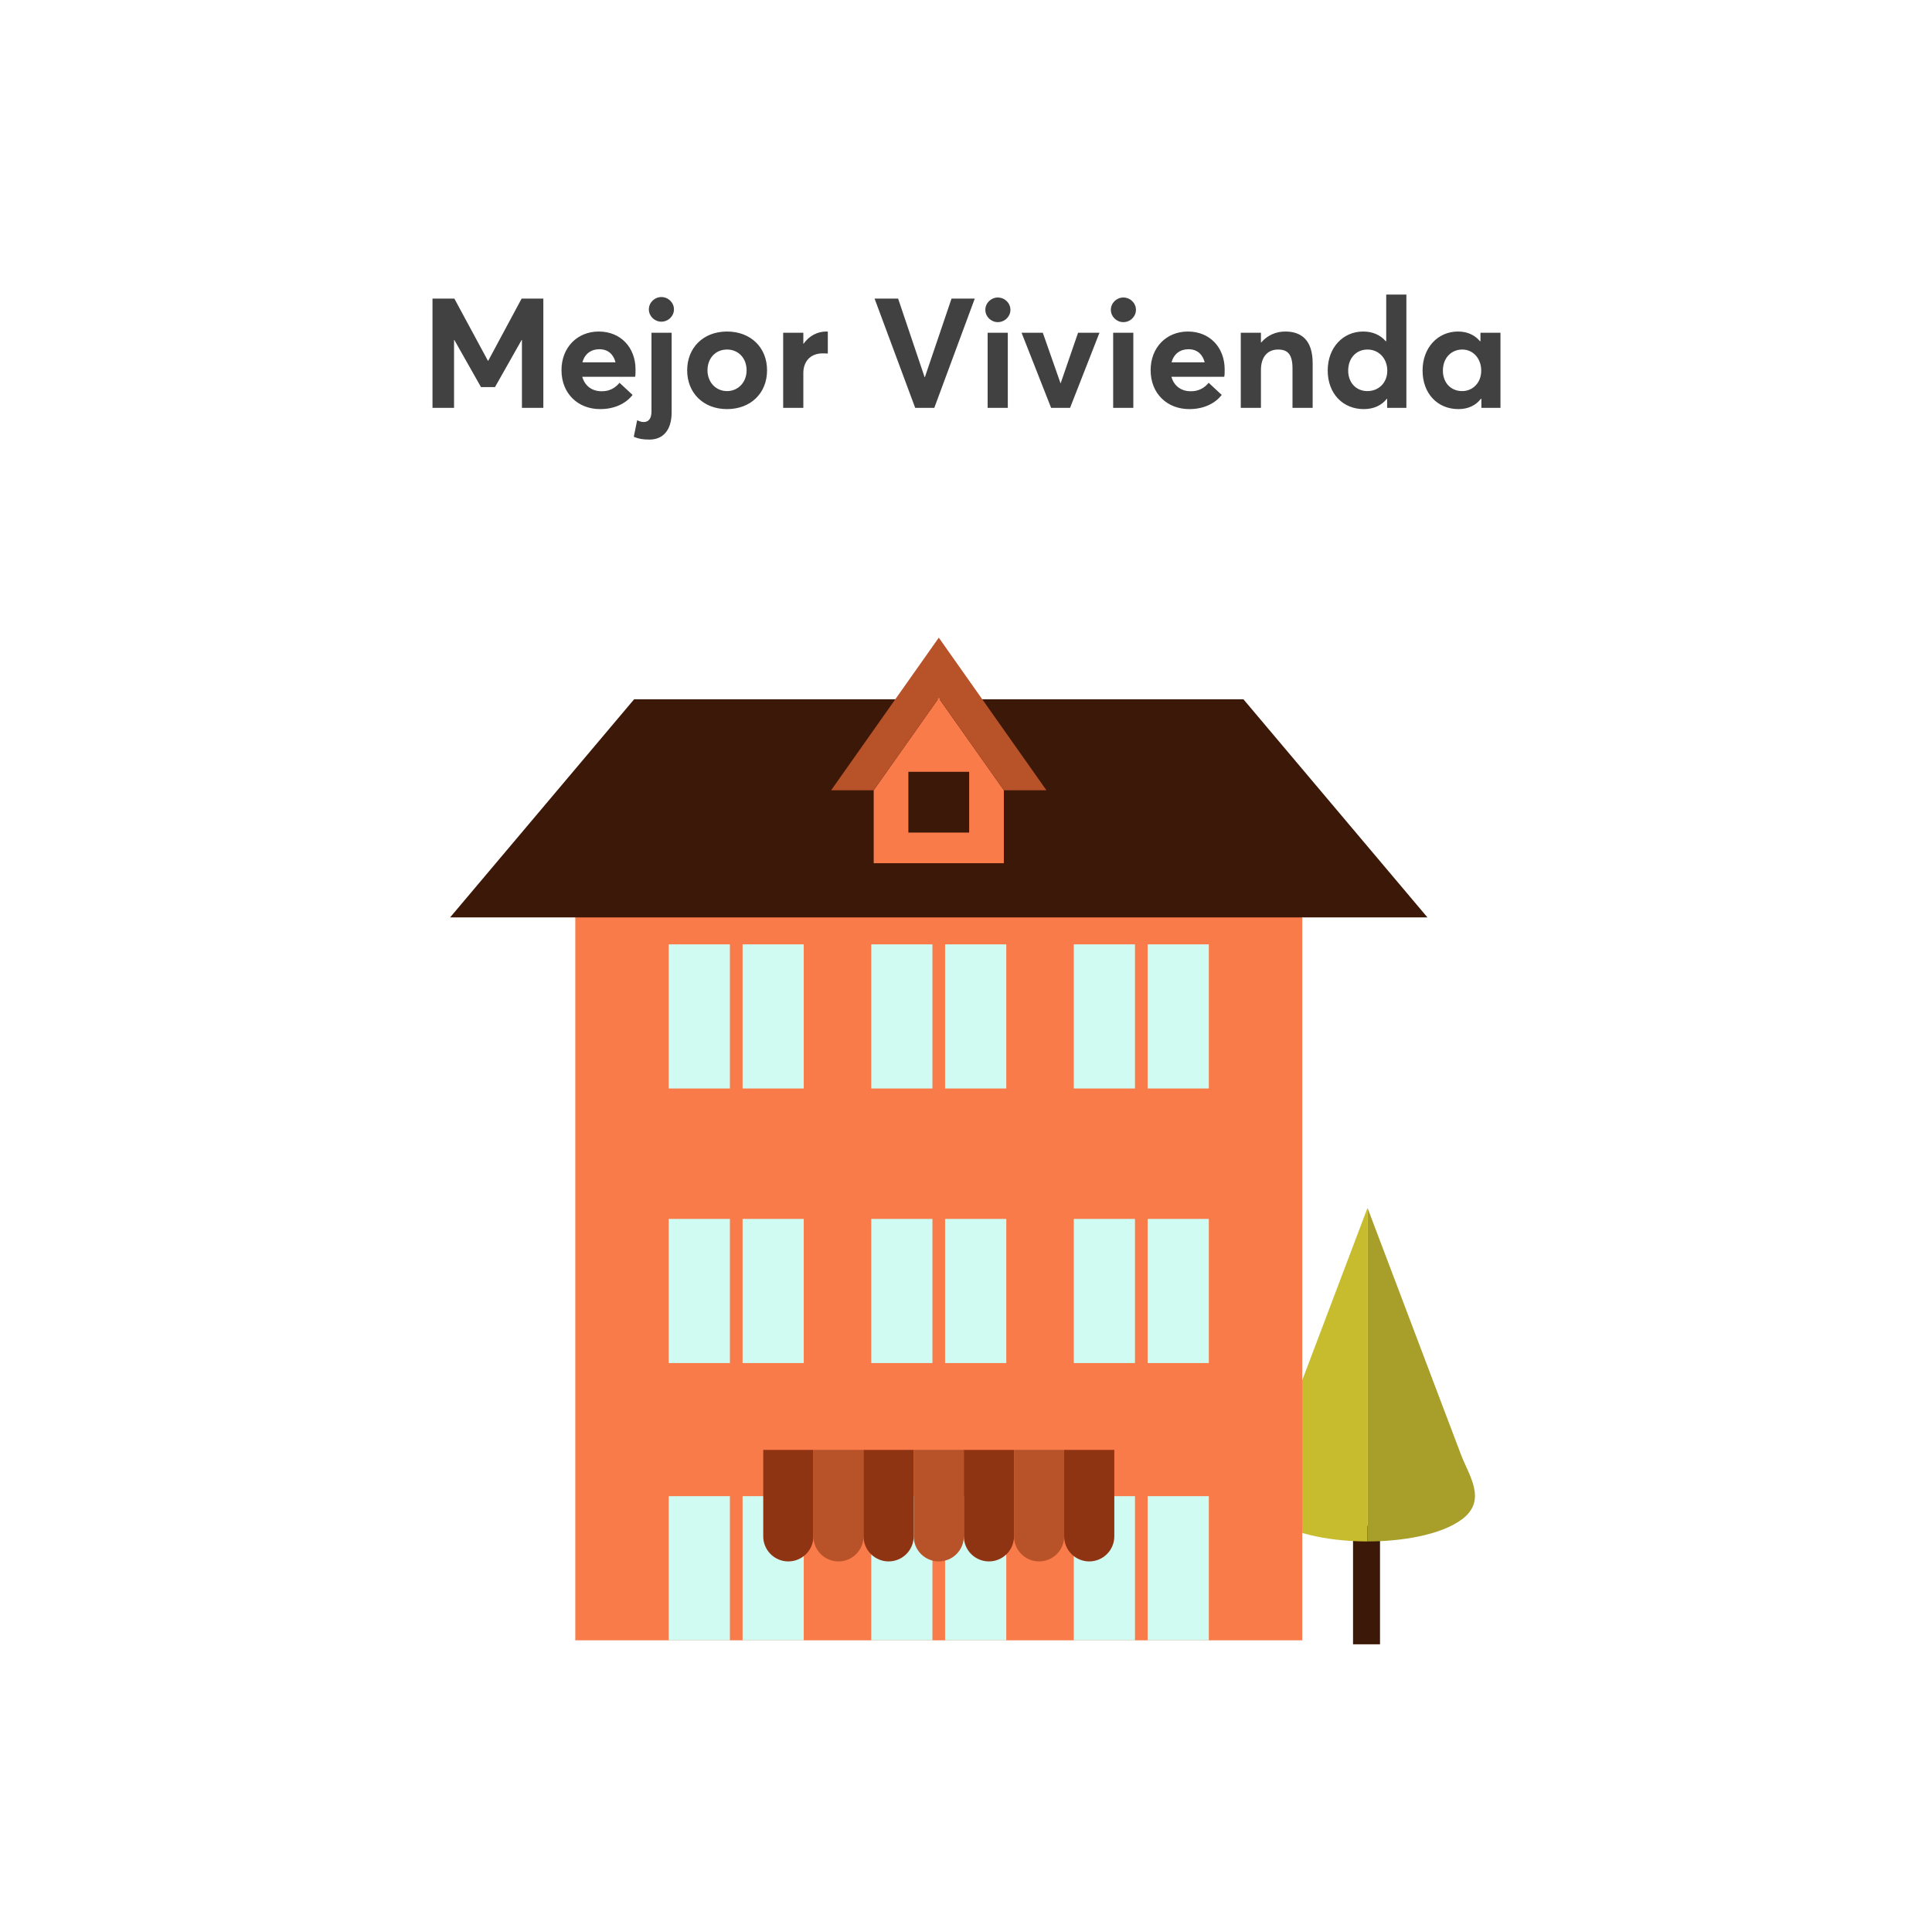 <svg width="279" height="276" viewBox="0 0 279 276" fill="none" xmlns="http://www.w3.org/2000/svg">
<g filter="url(#filter0_d_315_6946)">
<rect x="16" y="8.5" width="247" height="247" rx="8.987" fill="white"/>
</g>
<path d="M199.287 220.347H195.392V237.47H199.287V220.347Z" fill="#3B1807"/>
<path d="M187.048 201.995C186.022 204.702 184.997 207.409 183.972 210.115C182.848 213.082 180.198 216.628 183.771 219.362C186.895 221.752 192.801 222.616 197.482 222.616L197.483 174.441C194.005 183.626 190.527 192.811 187.048 201.995Z" fill="#C7BC2E"/>
<path d="M207.92 201.995C208.945 204.702 209.971 207.409 210.996 210.115C212.12 213.082 214.77 216.628 211.197 219.362C208.072 221.752 202.167 222.616 197.485 222.616V174.441C200.963 183.626 204.441 192.811 207.92 201.995Z" fill="#A79F29"/>
<path d="M188.057 122.994H83.077V236.894H188.057V122.994Z" fill="#F97B4A"/>
<path d="M105.406 136.383H96.571V157.2H105.406V136.383Z" fill="#CFFBF2"/>
<path d="M116.069 136.383H107.234V157.2H116.069V136.383Z" fill="#CFFBF2"/>
<path d="M134.653 136.383H125.818V157.2H134.653V136.383Z" fill="#CFFBF2"/>
<path d="M145.316 136.383H136.481V157.2H145.316V136.383Z" fill="#CFFBF2"/>
<path d="M163.902 136.383H155.067V157.2H163.902V136.383Z" fill="#CFFBF2"/>
<path d="M174.565 136.383H165.73V157.2H174.565V136.383Z" fill="#CFFBF2"/>
<path d="M105.406 176.035H96.571V196.852H105.406V176.035Z" fill="#CFFBF2"/>
<path d="M116.069 176.035H107.234V196.852H116.069V176.035Z" fill="#CFFBF2"/>
<path d="M134.653 176.035H125.818V196.852H134.653V176.035Z" fill="#CFFBF2"/>
<path d="M145.316 176.035H136.481V196.852H145.316V176.035Z" fill="#CFFBF2"/>
<path d="M163.902 176.035H155.067V196.852H163.902V176.035Z" fill="#CFFBF2"/>
<path d="M174.565 176.035H165.73V196.852H174.565V176.035Z" fill="#CFFBF2"/>
<path d="M105.406 216.076H96.571V236.894H105.406V216.076Z" fill="#CFFBF2"/>
<path d="M116.069 216.076H107.234V236.894H116.069V216.076Z" fill="#CFFBF2"/>
<path d="M134.653 216.076H125.818V236.894H134.653V216.076Z" fill="#CFFBF2"/>
<path d="M145.316 216.076H136.481V236.894H145.316V216.076Z" fill="#CFFBF2"/>
<path d="M163.902 216.076H155.067V236.894H163.902V216.076Z" fill="#CFFBF2"/>
<path d="M174.565 216.076H165.73V236.894H174.565V216.076Z" fill="#CFFBF2"/>
<path d="M113.839 225.5C111.839 225.5 110.218 223.878 110.218 221.878V209.394H117.461V221.878C117.461 223.878 115.839 225.5 113.839 225.5Z" fill="#8F3413"/>
<path d="M121.082 225.499C119.082 225.499 117.461 223.878 117.461 221.878V209.394H124.704V221.878C124.704 223.878 123.082 225.499 121.082 225.499Z" fill="#B85229"/>
<path d="M128.325 225.499C126.325 225.499 124.704 223.878 124.704 221.878V209.394H131.947V221.878C131.946 223.878 130.325 225.499 128.325 225.499Z" fill="#8F3413"/>
<path d="M135.568 225.499C133.568 225.499 131.947 223.878 131.947 221.878V209.394H139.19V221.878C139.19 223.878 137.568 225.499 135.568 225.499Z" fill="#B85229"/>
<path d="M142.811 225.499C140.811 225.499 139.189 223.878 139.189 221.878V209.394H146.432V221.878C146.432 223.878 144.811 225.499 142.811 225.499Z" fill="#8F3413"/>
<path d="M150.054 225.499C148.054 225.499 146.433 223.878 146.433 221.878V209.394H153.676V221.878C153.676 223.878 152.054 225.499 150.054 225.499Z" fill="#B85229"/>
<path d="M157.296 225.499C155.296 225.499 153.675 223.878 153.675 221.878V209.394H160.918V221.878C160.917 223.878 159.296 225.499 157.296 225.499Z" fill="#8F3413"/>
<path d="M179.564 100.992H142.537H128.598H91.572L65 132.491H128.598H142.537H206.136L179.564 100.992Z" fill="#3B1807"/>
<path d="M143.23 111.672L135.564 100.816L126.172 114.129V124.662H133.979H144.964V114.129L143.23 111.672Z" fill="#F97B4A"/>
<path d="M135.57 100.81L144.077 112.868L144.966 114.129H151.117L147.167 108.529L138.643 96.447L135.57 92.091L123.039 109.851L120.021 114.129H126.173L135.565 100.817L135.57 100.81Z" fill="#B85229"/>
<path d="M139.957 111.465H131.18V120.242H139.957V111.465Z" fill="#3B1807"/>
<path d="M75.328 43.122H78.463V58.905H75.373V49.102H75.328L71.482 55.904H69.46L65.614 49.102H65.569V58.905H62.457V43.122H65.614L70.46 52.103H70.504L75.328 43.122ZM91.778 53.37C91.778 53.725 91.778 54.237 91.711 54.415H84.086C84.442 55.704 85.465 56.504 86.865 56.504C88.021 56.526 88.866 56.015 89.466 55.282L91.356 57.038C90.422 58.216 88.844 59.083 86.665 59.083C83.486 59.083 81.085 56.86 81.085 53.459C81.085 50.169 83.375 47.879 86.465 47.879C89.644 47.879 91.778 50.191 91.778 53.37ZM86.554 50.435C85.376 50.435 84.442 51.08 84.109 52.325H88.888C88.599 51.191 87.821 50.435 86.554 50.435ZM95.503 46.456C94.525 46.456 93.702 45.656 93.702 44.678C93.702 43.7 94.525 42.899 95.503 42.899C96.503 42.899 97.326 43.7 97.326 44.678C97.326 45.656 96.503 46.456 95.503 46.456ZM93.791 63.484C92.813 63.484 92.235 63.373 91.524 63.084L92.013 60.683C92.302 60.839 92.635 60.95 92.969 60.95C93.658 60.95 94.08 60.439 94.08 59.438V48.057H96.992V59.55C96.992 62.173 95.703 63.484 93.791 63.484ZM104.992 59.083C101.546 59.083 99.234 56.727 99.234 53.481C99.234 50.235 101.546 47.879 104.992 47.879C108.371 47.879 110.771 50.146 110.771 53.481C110.771 56.815 108.371 59.083 104.992 59.083ZM104.992 56.482C106.57 56.482 107.815 55.237 107.815 53.481C107.815 51.703 106.614 50.48 104.992 50.48C103.302 50.48 102.168 51.769 102.168 53.481C102.168 55.17 103.347 56.482 104.992 56.482ZM119.322 47.879C119.411 47.879 119.5 47.879 119.545 47.901V51.058C119.256 51.036 118.944 51.036 118.789 51.036C116.988 51.036 116.01 52.258 116.01 53.859V58.905H113.098V48.057H116.01V49.657H116.032C116.855 48.501 118.033 47.879 119.322 47.879ZM137.411 43.122H140.767L134.921 58.905H132.164L126.296 43.122H129.697L133.52 54.459H133.565L137.411 43.122ZM144.092 46.523C143.114 46.523 142.292 45.723 142.292 44.745C142.292 43.766 143.114 42.966 144.092 42.966C145.093 42.966 145.915 43.766 145.915 44.745C145.915 45.723 145.093 46.523 144.092 46.523ZM142.625 58.905V48.057H145.537V58.905H142.625ZM155.683 48.057H158.773L154.527 58.905H151.793L147.525 48.057H150.592L153.149 55.348H153.171L155.683 48.057ZM162.219 46.523C161.241 46.523 160.419 45.723 160.419 44.745C160.419 43.766 161.241 42.966 162.219 42.966C163.22 42.966 164.042 43.766 164.042 44.745C164.042 45.723 163.22 46.523 162.219 46.523ZM160.752 58.905V48.057H163.664V58.905H160.752ZM176.855 53.37C176.855 53.725 176.855 54.237 176.789 54.415H169.164C169.52 55.704 170.542 56.504 171.943 56.504C173.099 56.526 173.943 56.015 174.544 55.282L176.433 57.038C175.499 58.216 173.921 59.083 171.743 59.083C168.564 59.083 166.163 56.86 166.163 53.459C166.163 50.169 168.452 47.879 171.542 47.879C174.721 47.879 176.855 50.191 176.855 53.37ZM171.631 50.435C170.453 50.435 169.52 51.08 169.186 52.325H173.966C173.677 51.191 172.898 50.435 171.631 50.435ZM185.604 47.879C187.939 47.879 189.561 49.124 189.561 52.458V58.905H186.649V53.192C186.649 51.124 185.916 50.48 184.56 50.48C183.093 50.48 182.092 51.502 182.092 53.436V58.905H179.18V48.057H182.092V49.457H182.137C183.026 48.413 184.271 47.879 185.604 47.879ZM200.183 42.544H203.095V58.905H200.316V57.593H200.272C199.516 58.549 198.382 59.083 196.937 59.083C193.936 59.083 191.735 56.86 191.735 53.503C191.735 50.213 193.936 47.879 196.848 47.879C198.182 47.879 199.316 48.346 200.116 49.279H200.183V42.544ZM197.471 56.482C199.071 56.482 200.338 55.304 200.338 53.525C200.338 51.791 199.138 50.48 197.471 50.48C195.915 50.48 194.692 51.658 194.692 53.525C194.692 55.282 195.848 56.482 197.471 56.482ZM213.792 48.057H216.682V58.905H213.926V57.593H213.859C213.125 58.549 212.014 59.083 210.613 59.083C207.612 59.083 205.434 56.86 205.434 53.503C205.434 50.213 207.635 47.879 210.547 47.879C211.836 47.879 212.948 48.346 213.726 49.279H213.792V48.057ZM211.147 56.482C212.659 56.482 213.903 55.304 213.903 53.525C213.903 51.791 212.748 50.48 211.169 50.48C209.613 50.48 208.368 51.658 208.368 53.525C208.368 55.282 209.524 56.482 211.147 56.482Z" fill="#414141"/>
<defs>
<filter id="filter0_d_315_6946" x="0.699" y="0.85" width="277.602" height="277.602" filterUnits="userSpaceOnUse" color-interpolation-filters="sRGB">
<feFlood flood-opacity="0" result="BackgroundImageFix"/>
<feColorMatrix in="SourceAlpha" type="matrix" values="0 0 0 0 0 0 0 0 0 0 0 0 0 0 0 0 0 0 127 0" result="hardAlpha"/>
<feOffset dy="7.65"/>
<feGaussianBlur stdDeviation="7.65"/>
<feComposite in2="hardAlpha" operator="out"/>
<feColorMatrix type="matrix" values="0 0 0 0 0.671 0 0 0 0 0.745 0 0 0 0 0.82 0 0 0 0.3 0"/>
<feBlend mode="normal" in2="BackgroundImageFix" result="effect1_dropShadow_315_6946"/>
<feBlend mode="normal" in="SourceGraphic" in2="effect1_dropShadow_315_6946" result="shape"/>
</filter>
</defs>
</svg>
